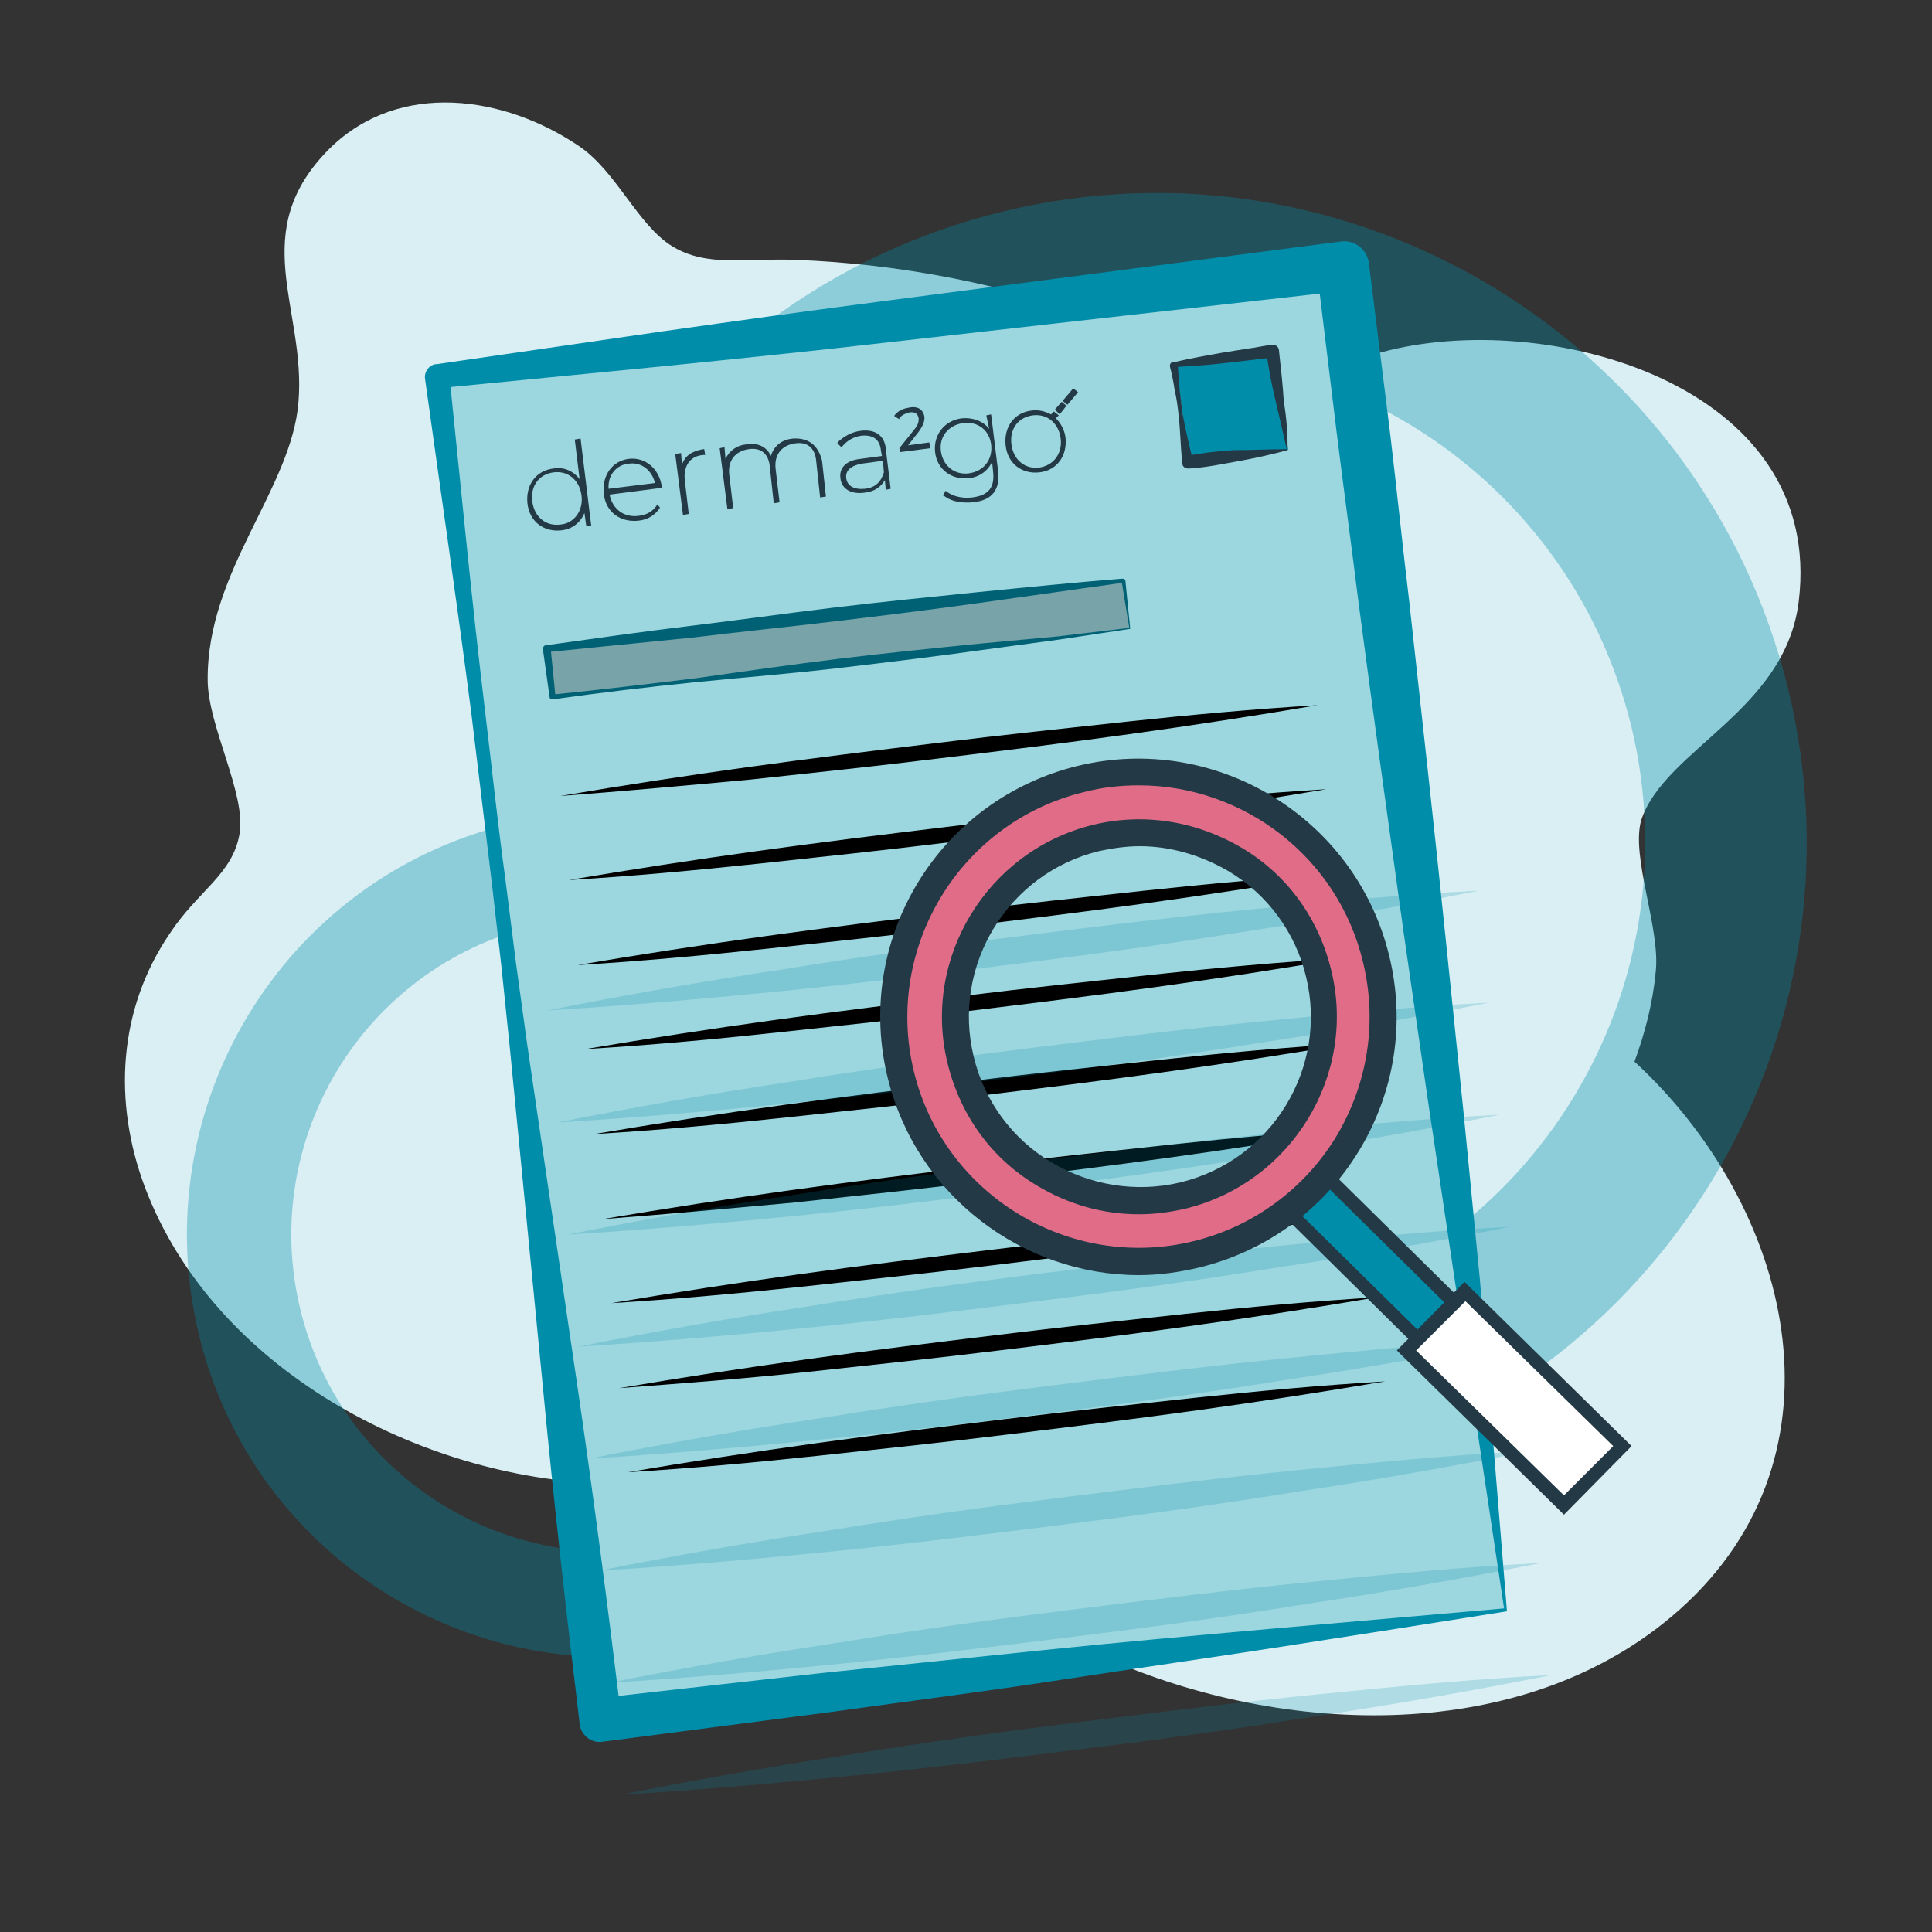 <?xml version="1.0" encoding="utf-8"?>
<!-- Generator: Adobe Illustrator 22.1.0, SVG Export Plug-In . SVG Version: 6.00 Build 0)  -->
<svg version="1.1" id="Capa_1" xmlns="http://www.w3.org/2000/svg" xmlns:xlink="http://www.w3.org/1999/xlink" x="0px" y="0px"
	 viewBox="0 0 200 200" style="enable-background:new 0 0 200 200;" xml:space="preserve">
<rect x="0" y="0" width="200" height="200" fill="#333333" stroke="none"/>
<style type="text/css">
	.st0{fill:#D9EFF3;}
	.st1{opacity:0.35;}
	.st2{fill:#008DAA;}
	.st3{fill:#9CD6DE;}
	.st4{fill:#233A46;}
	.st5{fill:#77A3A9;}
	.st6{fill:#006175;}
	.st7{opacity:0.2;}
	.st8{fill:#E06C88;}
	.st9{fill:#FFFFFF;}
</style>
<g>
	<g>
		<path class="st0" d="M186.2,62.3c2.8-22.6-26.3-30.5-43.3-25.8c-4.9,1.3-8.6,3.9-13,3.5c-4.6-0.4-10.7-5.2-15.3-6.8
			c-10.4-3.7-21.3-5.9-32.3-6.3c-5-0.2-9.1,0.8-12.7-1.4c-3.6-2.2-5.8-7.8-9.7-10.4c-7.7-5.2-18.5-6.8-25.7,0.2
			c-8.8,8.7-2.5,16.6-3.3,26.3c-0.7,9-9.5,17.5-9.4,28.8c0,4.7,4,11.8,3.3,15.9c-0.7,4.2-4.3,5.9-7.2,10.3
			c-5.4,7.9-5.9,17.5-2.6,26.3c7.1,18.8,28.4,30.1,47.7,30.7c5.4,0.2,10.9-0.4,16.1-2.1c6.7-2.2,5.2-3.4,10.2,0
			c9.1,6.3,14.4,15.2,25.4,20.1c18.5,8.2,43.6,9.2,59.5-5c18.1-16.2,11.5-41.8-4.7-56.7c1.1-3,1.9-6.1,2.2-9.3
			c0.5-4.5-2.6-11.9-1.5-15.7C172.3,77.6,184.8,73.6,186.2,62.3"/>
	</g>
	<g class="st1">
		<path class="st2" d="M103.8,21.9c-36.1,8.8-58.2,45.2-49.4,81.3c8.8,36.1,45.2,58.2,81.3,49.4c36.1-8.8,58.2-45.2,49.4-81.3
			C176.3,35.3,139.9,13.1,103.8,21.9z M131.7,136.4c-27.1,6.6-54.5-10-61.1-37.2c-6.6-27.1,10-54.5,37.2-61.1s54.5,10,61.1,37.2
			C175.4,102.5,158.8,129.8,131.7,136.4z"/>
	</g>
	<g class="st1">
		<path class="st2" d="M52.7,85.3c-23.5,5.7-37.8,29.4-32.1,52.9c5.7,23.5,29.4,37.8,52.9,32.1c23.5-5.7,37.8-29.4,32.1-52.9
			C99.8,93.9,76.1,79.6,52.7,85.3z M70.8,159.7c-17.6,4.3-35.4-6.5-39.7-24.1c-4.3-17.6,6.5-35.4,24.1-39.7S90.7,102.3,95,120
			C99.3,137.6,88.5,155.4,70.8,159.7z"/>
	</g>
	<g>
		<g>
			
				<rect x="53.3" y="32.7" transform="matrix(0.993 -0.121 0.121 0.993 -11.686 12.9)" class="st3" width="94.4" height="140.1"/>
		</g>
		<g>
			<path class="st2" d="M156,166.8c-7.5,1.2-15.2,2.4-22.9,3.6c-7.7,1.2-15.5,2.3-23.3,3.5c-7.8,1.2-15.7,2.2-23.6,3.3l-23.8,3.1
				c-1.2,0.2-2.3-0.7-2.4-1.9l0,0l0,0c-1.4-11.6-2.7-23.2-3.8-34.8l-3.4-34.9l-0.9-8.7l-1-8.7c-0.7-5.8-1.4-11.6-2.1-17.4
				c-1.5-11.6-3.2-23.1-4.8-34.7c-0.1-0.7,0.4-1.4,1.1-1.5l0.1,0l23.4-3.4c7.8-1.1,15.6-2.2,23.4-3.2l46.8-6.1
				c1.4-0.2,2.7,0.8,2.9,2.2l0,0l0,0l2.2,17.6c0.7,5.9,1.3,11.8,2,17.6c1.3,11.8,2.6,23.5,3.8,35.2l1.8,17.5l1.7,17.4L156,166.8z
				 M155.7,166.5l-5.3-35.3l-2.6-17.4l-2.5-17.3c-1.6-11.5-3.2-23-4.7-34.4c-0.7-5.7-1.5-11.4-2.2-17.1l-2.1-17.2l2.9,2.3l-46.9,5.3
				c-7.8,0.9-15.6,1.7-23.5,2.5l-23.5,2.3l1.2-1.5c1.2,11.6,2.3,23.2,3.7,34.8c0.7,5.8,1.3,11.6,2.1,17.4l1.1,8.7l1.2,8.7l5.1,34.7
				c1.7,11.6,3.2,23.1,4.6,34.7l-2.4-1.9l23.1-2.6c7.7-0.8,15.4-1.6,23.2-2.4c7.8-0.8,15.6-1.5,23.5-2.2L155.7,166.5z"/>
		</g>
	</g>
	<g>
		<g>
			<path class="st4" d="M60,49.6c-0.6-0.8-1.6-1.3-2.7-1.1c-1.8,0.2-2.9,1.7-2.7,3.6c0.2,1.9,1.7,3,3.5,2.8c1.1-0.1,2-0.8,2.4-1.8
				l0.2,1.4l0.5-0.1l-1.1-9l-0.6,0.1L60,49.6z M58,54.3c-1.5,0.2-2.7-0.8-2.9-2.4c-0.2-1.6,0.7-2.8,2.2-3c1.5-0.2,2.7,0.8,2.9,2.4
				C60.4,52.9,59.4,54.2,58,54.3z"/>
		</g>
		<g>
			<path class="st4" d="M65.1,47.5c-1.7,0.2-2.8,1.7-2.6,3.6c0.2,1.9,1.7,3,3.6,2.8c1-0.1,1.7-0.6,2.2-1.3l0-0.1L68,52.2l0,0.1
				c-0.4,0.6-1,1-1.9,1.1c-1.5,0.2-2.7-0.7-3-2.2l5.4-0.7l0-0.2C68.2,48.5,66.8,47.3,65.1,47.5z M63,50.6c-0.1-1.4,0.8-2.5,2.1-2.6
				l0,0c1.3-0.2,2.4,0.7,2.7,2L63,50.6z"/>
		</g>
		<g>
			<path class="st4" d="M70.6,48.1l-0.1-1.2L69.9,47l0.8,6.3l0.6-0.1l-0.4-3.4c-0.2-1.5,0.5-2.6,1.9-2.7l0.2,0l-0.1-0.6l-0.1,0
				C71.6,46.7,70.9,47.2,70.6,48.1z"/>
		</g>
		<g>
			<path class="st4" d="M82.1,45.4c-1.2,0.1-2,0.8-2.3,1.8c-0.4-0.9-1.3-1.4-2.5-1.2c-1.1,0.1-1.8,0.7-2.2,1.5l-0.1-1.2l-0.5,0.1
				l0.8,6.3l0.6-0.1l-0.4-3.4c-0.2-1.5,0.6-2.5,2-2.7c1.3-0.2,2.1,0.5,2.2,1.9l0.4,3.7l0.6-0.1l-0.4-3.4c-0.2-1.5,0.6-2.5,2-2.7
				c1.3-0.2,2.1,0.5,2.2,1.9l0.4,3.7l0.6-0.1l-0.4-3.7C84.7,46.1,83.7,45.3,82.1,45.4z"/>
		</g>
		<g>
			<path class="st4" d="M89.1,44.6c-0.9,0.1-1.8,0.6-2.4,1.2l0,0.1l0.4,0.4l0.1-0.1c0.5-0.6,1.2-1,2-1.1c1.2-0.1,1.9,0.4,2,1.6
				l0.1,0.5l-2.2,0.3c-2,0.2-2.2,1.4-2.1,2c0.1,1.1,1.1,1.7,2.5,1.5c1-0.1,1.7-0.6,2.1-1.3l0.1,1l0.5-0.1l-0.5-4.1
				C91.6,45.1,90.6,44.4,89.1,44.6z M91.5,48.9c-0.3,1-0.9,1.6-2,1.7c-1.1,0.1-1.8-0.3-1.9-1.1c-0.1-0.8,0.5-1.3,1.6-1.5l2.2-0.3
				L91.5,48.9z"/>
		</g>
		<g>
			<path class="st4" d="M102.4,44.4c-0.6-0.8-1.7-1.2-2.8-1.1c-1.8,0.2-3,1.7-2.8,3.5c0.2,1.8,1.7,2.9,3.5,2.7
				c1.1-0.1,2-0.8,2.4-1.7l0.1,1c0.2,1.7-0.5,2.5-2.2,2.7c-1,0.1-1.9-0.1-2.6-0.6l-0.1-0.1l-0.3,0.5l0.1,0c0.7,0.6,1.8,0.8,3,0.7
				c2-0.2,2.9-1.3,2.6-3.4l-0.7-5.7l-0.5,0.1L102.4,44.4z M100.3,49c-1.5,0.2-2.7-0.8-2.9-2.3c-0.2-1.5,0.8-2.7,2.3-2.9
				c1.5-0.2,2.7,0.7,2.9,2.2C102.8,47.6,101.8,48.8,100.3,49z"/>
		</g>
		<g>
			<path class="st4" d="M95.1,44.7c0.5-0.7,0.6-1.1,0.6-1.5c-0.1-0.8-0.7-1.2-1.6-1c-0.7,0.1-1.2,0.4-1.5,0.8l0,0.1l0.5,0.3l0-0.1
				c0.2-0.3,0.6-0.5,1-0.6c0.6-0.1,0.9,0.1,1,0.6c0,0.3,0,0.6-0.4,1.1l-1.6,2l0.1,0.4l3.1-0.4l-0.1-0.6l-2.2,0.3L95.1,44.7z"/>
		</g>
		<g>
			<path class="st4" d="M109.6,43l-0.5-0.4l-0.3,0.3c-0.6-0.3-1.2-0.5-2-0.4c-1.8,0.2-2.9,1.7-2.7,3.6s1.7,3,3.5,2.8
				c1.8-0.2,2.9-1.7,2.7-3.6c-0.1-0.8-0.5-1.5-1-2L109.6,43z M109.8,45.4c0.2,1.6-0.8,2.8-2.2,3c-1.5,0.2-2.7-0.8-2.9-2.4
				c-0.2-1.6,0.7-2.8,2.2-3C108.4,42.8,109.6,43.8,109.8,45.4z"/>
		</g>
		<g>
			<polygon class="st4" points="111.1,40.2 110,41.5 110.5,41.9 111.6,40.6 			"/>
		</g>
		<g>
			<polygon class="st4" points="109.2,42.4 109.7,42.9 110.4,42 109.9,41.6 			"/>
		</g>
	</g>
	<g>
		<g>
			
				<rect x="122.3" y="37" transform="matrix(0.991 -0.138 0.138 0.991 -4.591 17.972)" class="st2" width="10.3" height="10.3"/>
		</g>
		<g>
			<g>
				<path class="st4" d="M133.3,46.6c-1.5,0.4-3.2,0.8-4.9,1.1c-1.7,0.3-3.5,0.7-5.3,0.8l-0.1,0c-0.3,0-0.6-0.2-0.6-0.5l0,0
					c-0.2-1.7-0.2-3.4-0.4-5.1c-0.1-0.9-0.2-1.7-0.4-2.5c-0.1-0.8-0.3-1.7-0.5-2.5c0-0.2,0.1-0.4,0.3-0.4l0.1,0
					c1.7-0.4,3.4-0.7,5.1-1l2.5-0.4c0.8-0.1,1.7-0.3,2.5-0.4l0,0c0.4-0.1,0.8,0.2,0.8,0.6l0,0c0.2,1.8,0.4,3.6,0.5,5.3
					C133.2,43.3,133.3,45,133.3,46.6z M133.2,46.5c-0.4-1.8-0.8-3.5-1.2-5.2c-0.4-1.7-0.7-3.2-0.9-4.9l0.8,0.6
					c-0.8,0.1-1.7,0.2-2.6,0.3l-2.6,0.3c-1.7,0.2-3.4,0.3-5.1,0.4l0.3-0.4c0.1,0.9,0.1,1.7,0.2,2.6c0.1,0.9,0.2,1.7,0.3,2.5
					c0.3,1.7,0.7,3.4,1.1,5l-0.7-0.5c1.6-0.3,3.2-0.5,4.9-0.6C129.6,46.6,131.3,46.5,133.2,46.5z"/>
			</g>
		</g>
	</g>
	<g>
		<g>
			
				<rect x="56.7" y="63.6" transform="matrix(0.993 -0.117 0.117 0.993 -7.12 10.583)" class="st5" width="60.1" height="5"/>
		</g>
		<g>
			<g>
				<path class="st6" d="M117,65.1l-7.3,1.1l-7.4,1c-5,0.7-9.9,1.3-15,1.9c-5,0.6-10.1,1-15.1,1.5c-5,0.5-10,1.1-15,1.8
					c-0.2,0-0.3-0.1-0.3-0.2l0,0l-0.7-5c0-0.2,0.1-0.4,0.3-0.4l0,0c5-0.7,9.9-1.4,14.9-2c5-0.6,9.9-1.3,14.9-1.9
					c5-0.6,10-1.1,14.9-1.6c5-0.5,10-1,15-1.4l0,0c0.1,0,0.3,0.1,0.3,0.2l0,0L117,65.1z M116.9,65l-0.8-4.9l0.3,0.2
					c-5,0.7-9.9,1.4-14.9,2.1c-5,0.7-9.9,1.3-14.9,1.9c-5,0.6-10,1.1-14.9,1.7c-5,0.5-10,1-15,1.5l0.3-0.4l0.5,5l-0.3-0.2
					c5-0.5,10-1.1,14.9-1.7c4.9-0.7,9.8-1.4,14.7-2c4.9-0.6,9.9-1.1,14.9-1.6l7.6-0.7L116.9,65z"/>
			</g>
		</g>
	</g>
	<g>
		<path d="M58,82.4c6.5-1.1,13-2.1,19.5-3c6.5-0.9,13-1.7,19.6-2.5c6.5-0.8,13.1-1.5,19.6-2.2c6.5-0.7,13.1-1.3,19.7-1.7
			c-6.5,1.1-13,2.1-19.5,3c-6.5,0.9-13,1.7-19.6,2.5c-6.5,0.8-13.1,1.5-19.6,2.2C71.2,81.3,64.6,81.9,58,82.4z"/>
	</g>
	<g>
		<path d="M58.9,91.1c6.5-1.1,13-2.1,19.5-3c6.5-0.9,13-1.7,19.6-2.5c6.5-0.8,13.1-1.5,19.6-2.2c6.5-0.7,13.1-1.3,19.7-1.7
			c-6.5,1.1-13,2.1-19.5,3c-6.5,0.9-13,1.7-19.6,2.5c-6.5,0.8-13.1,1.5-19.6,2.2C72,90.1,65.5,90.7,58.9,91.1z"/>
	</g>
	<g>
		<path d="M59.8,99.9c6.5-1.1,13-2.1,19.5-3c6.5-0.9,13-1.7,19.6-2.5c6.5-0.8,13.1-1.5,19.6-2.2c6.5-0.7,13.1-1.3,19.7-1.7
			c-6.5,1.1-13,2.1-19.5,3c-6.5,0.9-13,1.7-19.6,2.5c-6.5,0.8-13.1,1.5-19.6,2.2C72.9,98.9,66.4,99.5,59.8,99.9z"/>
	</g>
	<g>
		<path d="M60.6,108.6c6.5-1.1,13-2.1,19.5-3c6.5-0.9,13-1.7,19.6-2.5c6.5-0.8,13.1-1.5,19.6-2.2c6.5-0.7,13.1-1.3,19.7-1.7
			c-6.5,1.1-13,2.1-19.5,3c-6.5,0.9-13,1.7-19.6,2.5c-6.5,0.8-13.1,1.5-19.6,2.2C73.8,107.6,67.2,108.2,60.6,108.6z"/>
	</g>
	<g>
		<path d="M61.5,117.4c6.5-1.1,13-2.1,19.5-3c6.5-0.9,13-1.7,19.6-2.5c6.5-0.8,13.1-1.5,19.6-2.2c6.5-0.7,13.1-1.3,19.7-1.7
			c-6.5,1.1-13,2.1-19.5,3c-6.5,0.9-13,1.7-19.6,2.5c-6.5,0.8-13.1,1.5-19.6,2.2C74.6,116.4,68.1,117,61.5,117.4z"/>
	</g>
	<g>
		<path d="M62.4,126.2c6.5-1.1,13-2.1,19.5-3c6.5-0.9,13-1.7,19.6-2.5c6.5-0.8,13.1-1.5,19.6-2.2c6.5-0.7,13.1-1.3,19.7-1.7
			c-6.5,1.1-13,2.1-19.5,3c-6.5,0.9-13,1.7-19.6,2.5c-6.5,0.8-13.1,1.5-19.6,2.2C75.5,125.1,69,125.7,62.4,126.2z"/>
	</g>
	<g>
		<path d="M63.3,134.9c6.5-1.1,13-2.1,19.5-3c6.5-0.9,13-1.7,19.6-2.5c6.5-0.8,13.1-1.5,19.6-2.2c6.5-0.7,13.1-1.3,19.7-1.7
			c-6.5,1.1-13,2.1-19.5,3c-6.5,0.9-13,1.7-19.6,2.5c-6.5,0.8-13.1,1.5-19.6,2.2C76.4,133.9,69.8,134.5,63.3,134.9z"/>
	</g>
	<g>
		<path d="M64.1,143.7c6.5-1.1,13-2.1,19.5-3c6.5-0.9,13-1.7,19.6-2.5c6.5-0.8,13.1-1.5,19.6-2.2c6.5-0.7,13.1-1.3,19.7-1.7
			c-6.5,1.1-13,2.1-19.5,3c-6.5,0.9-13,1.7-19.6,2.5c-6.5,0.8-13.1,1.5-19.6,2.2C77.3,142.7,70.7,143.2,64.1,143.7z"/>
	</g>
	<g>
		<path d="M65,152.4c6.5-1.1,13-2.1,19.5-3c6.5-0.9,13-1.7,19.6-2.5c6.5-0.8,13.1-1.5,19.6-2.2c6.5-0.7,13.1-1.3,19.7-1.7
			c-6.5,1.1-13,2.1-19.5,3c-6.5,0.9-13,1.7-19.6,2.5c-6.5,0.8-13.1,1.5-19.6,2.2C78.1,151.4,71.6,152,65,152.4z"/>
	</g>
	<g class="st7">
		<g>
			<path class="st2" d="M56.7,104.6c8-1.6,16-3,24-4.2c8-1.3,16-2.4,24.1-3.4c8-1,16.1-2,24.1-2.8c8.1-0.8,16.1-1.6,24.2-2
				c-8,1.6-16,3-24,4.2c-8,1.3-16,2.4-24.1,3.4c-8,1-16.1,2-24.1,2.8C72.8,103.4,64.8,104.1,56.7,104.6z"/>
		</g>
		<g>
			<path class="st2" d="M57.7,116.2c8-1.6,16-3,24-4.2c8-1.3,16-2.4,24.1-3.4c8-1,16.1-2,24.1-2.8c8.1-0.8,16.1-1.6,24.2-2
				c-8,1.6-16,3-24,4.2c-8,1.3-16,2.4-24.1,3.4c-8,1-16.1,2-24.1,2.8C73.9,115,65.8,115.7,57.7,116.2z"/>
		</g>
		<g>
			<path class="st2" d="M58.8,127.8c8-1.6,16-3,24-4.2c8-1.3,16-2.4,24.1-3.4c8-1,16.1-2,24.1-2.8c8.1-0.8,16.1-1.6,24.2-2
				c-8,1.6-16,3-24,4.2c-8,1.3-16,2.4-24.1,3.4c-8,1-16.1,2-24.1,2.8C75,126.6,66.9,127.3,58.8,127.8z"/>
		</g>
		<g>
			<path class="st2" d="M59.9,139.4c8-1.6,16-3,24-4.2c8-1.3,16-2.4,24.1-3.4c8-1,16.1-2,24.1-2.8c8.1-0.8,16.1-1.6,24.2-2
				c-8,1.6-16,3-24,4.2c-8,1.3-16,2.4-24.1,3.4c-8,1-16.1,2-24.1,2.8C76.1,138.2,68,138.9,59.9,139.4z"/>
		</g>
		<g>
			<path class="st2" d="M61,151c8-1.6,16-3,24-4.2c8-1.3,16-2.4,24.1-3.4c8-1,16.1-2,24.1-2.8c8.1-0.8,16.1-1.6,24.2-2
				c-8,1.6-16,3-24,4.2c-8,1.3-16,2.4-24.1,3.4c-8,1-16.1,2-24.1,2.8C77.1,149.8,69.1,150.5,61,151z"/>
		</g>
		<g>
			<path class="st2" d="M62,162.6c8-1.6,16-3,24-4.2c8-1.3,16-2.4,24.1-3.4c8-1,16.1-2,24.1-2.8c8.1-0.8,16.1-1.6,24.2-2
				c-8,1.6-16,3-24,4.2c-8,1.3-16,2.4-24.1,3.4c-8,1-16.1,2-24.1,2.8C78.2,161.4,70.1,162.1,62,162.6z"/>
		</g>
		<g>
			<path class="st2" d="M63.1,174.2c8-1.6,16-3,24-4.2c8-1.3,16-2.4,24.1-3.4c8-1,16.1-2,24.1-2.8c8.1-0.8,16.1-1.6,24.2-2
				c-8,1.6-16,3-24,4.2c-8,1.3-16,2.4-24.1,3.4c-8,1-16.1,2-24.1,2.8C79.3,173,71.2,173.7,63.1,174.2z"/>
		</g>
		<g>
			<path class="st2" d="M64.2,185.8c8-1.6,16-3,24-4.2c8-1.3,16-2.4,24.1-3.4c8-1,16.1-2,24.1-2.8c8.1-0.8,16.1-1.6,24.2-2
				c-8,1.6-16,3-24,4.2c-8,1.3-16,2.4-24.1,3.4c-8,1-16.1,2-24.1,2.8C80.3,184.6,72.3,185.3,64.2,185.8z"/>
		</g>
	</g>
	<g>
		
			<rect x="146" y="115.2" transform="matrix(0.703 -0.712 0.712 0.703 -53.087 146.453)" class="st2" width="5.3" height="43.1"/>
		<path class="st4" d="M162.1,154.4c-0.2,0-0.4-0.1-0.5-0.2L131,124c-0.1-0.1-0.2-0.3-0.2-0.5c0-0.2,0.1-0.4,0.2-0.5l3.7-3.8
			c0.3-0.3,0.7-0.3,1,0l30.7,30.3c0.1,0.1,0.2,0.3,0.2,0.5c0,0.2-0.1,0.4-0.2,0.5l-3.7,3.8C162.5,154.4,162.3,154.4,162.1,154.4z
			 M132.4,123.5l29.7,29.3l2.8-2.8l-29.7-29.3L132.4,123.5z"/>
	</g>
	<g>
		<path class="st8" d="M111.9,80.6C98.3,84,90,97.7,93.3,111.3c3.3,13.6,17,21.9,30.6,18.6c13.6-3.3,21.9-17,18.6-30.6
			C139.2,85.7,125.5,77.3,111.9,80.6z M122.4,123.8c-10.2,2.5-20.5-3.8-23-14c-2.5-10.2,3.8-20.5,14-23s20.5,3.8,23,14
			C138.9,111,132.7,121.3,122.4,123.8z"/>
		<path class="st4" d="M117.9,132c-12,0-23-8.2-26-20.4c-1.7-6.9-0.6-14.1,3.1-20.2c3.7-6.1,9.6-10.4,16.5-12.1
			c14.3-3.5,28.8,5.3,32.3,19.6c1.7,6.9,0.6,14.1-3.1,20.2s-9.6,10.4-16.5,12.1C122.1,131.7,120,132,117.9,132z M117.9,81.3
			c-1.9,0-3.8,0.2-5.7,0.7c-12.8,3.1-20.7,16.1-17.6,28.9c3.1,12.8,16.1,20.7,28.9,17.6c6.2-1.5,11.5-5.4,14.8-10.8
			c3.3-5.5,4.3-11.9,2.8-18.1C138.5,88.7,128.7,81.3,117.9,81.3z M117.9,125.7c-3.7,0-7.3-1-10.6-3c-4.7-2.8-7.9-7.3-9.2-12.6
			c-2.7-10.9,4.1-22,15-24.7c5.3-1.3,10.8-0.4,15.5,2.4c4.7,2.8,7.9,7.3,9.2,12.6c2.7,10.9-4.1,22-15,24.7
			C121.1,125.5,119.5,125.7,117.9,125.7z M118,87.6c-1.4,0-2.8,0.2-4.2,0.5c-9.5,2.3-15.3,11.9-13,21.3c1.1,4.6,4,8.5,8,10.9
			c4,2.4,8.8,3.2,13.4,2.1c9.5-2.3,15.3-11.9,13-21.3c-1.1-4.6-4-8.5-8-10.9C124.3,88.5,121.1,87.6,118,87.6z"/>
	</g>
	<g>
		<polygon class="st9" points="167.9,149.7 161.9,155.8 145.6,139.8 151.7,133.7 		"/>
		<path class="st4" d="M161.9,156.8l-17.3-17l7-7.1l17.3,17L161.9,156.8z M146.6,139.8l15.3,15l5.1-5.1l-15.3-15L146.6,139.8z"/>
	</g>
</g>
</svg>
